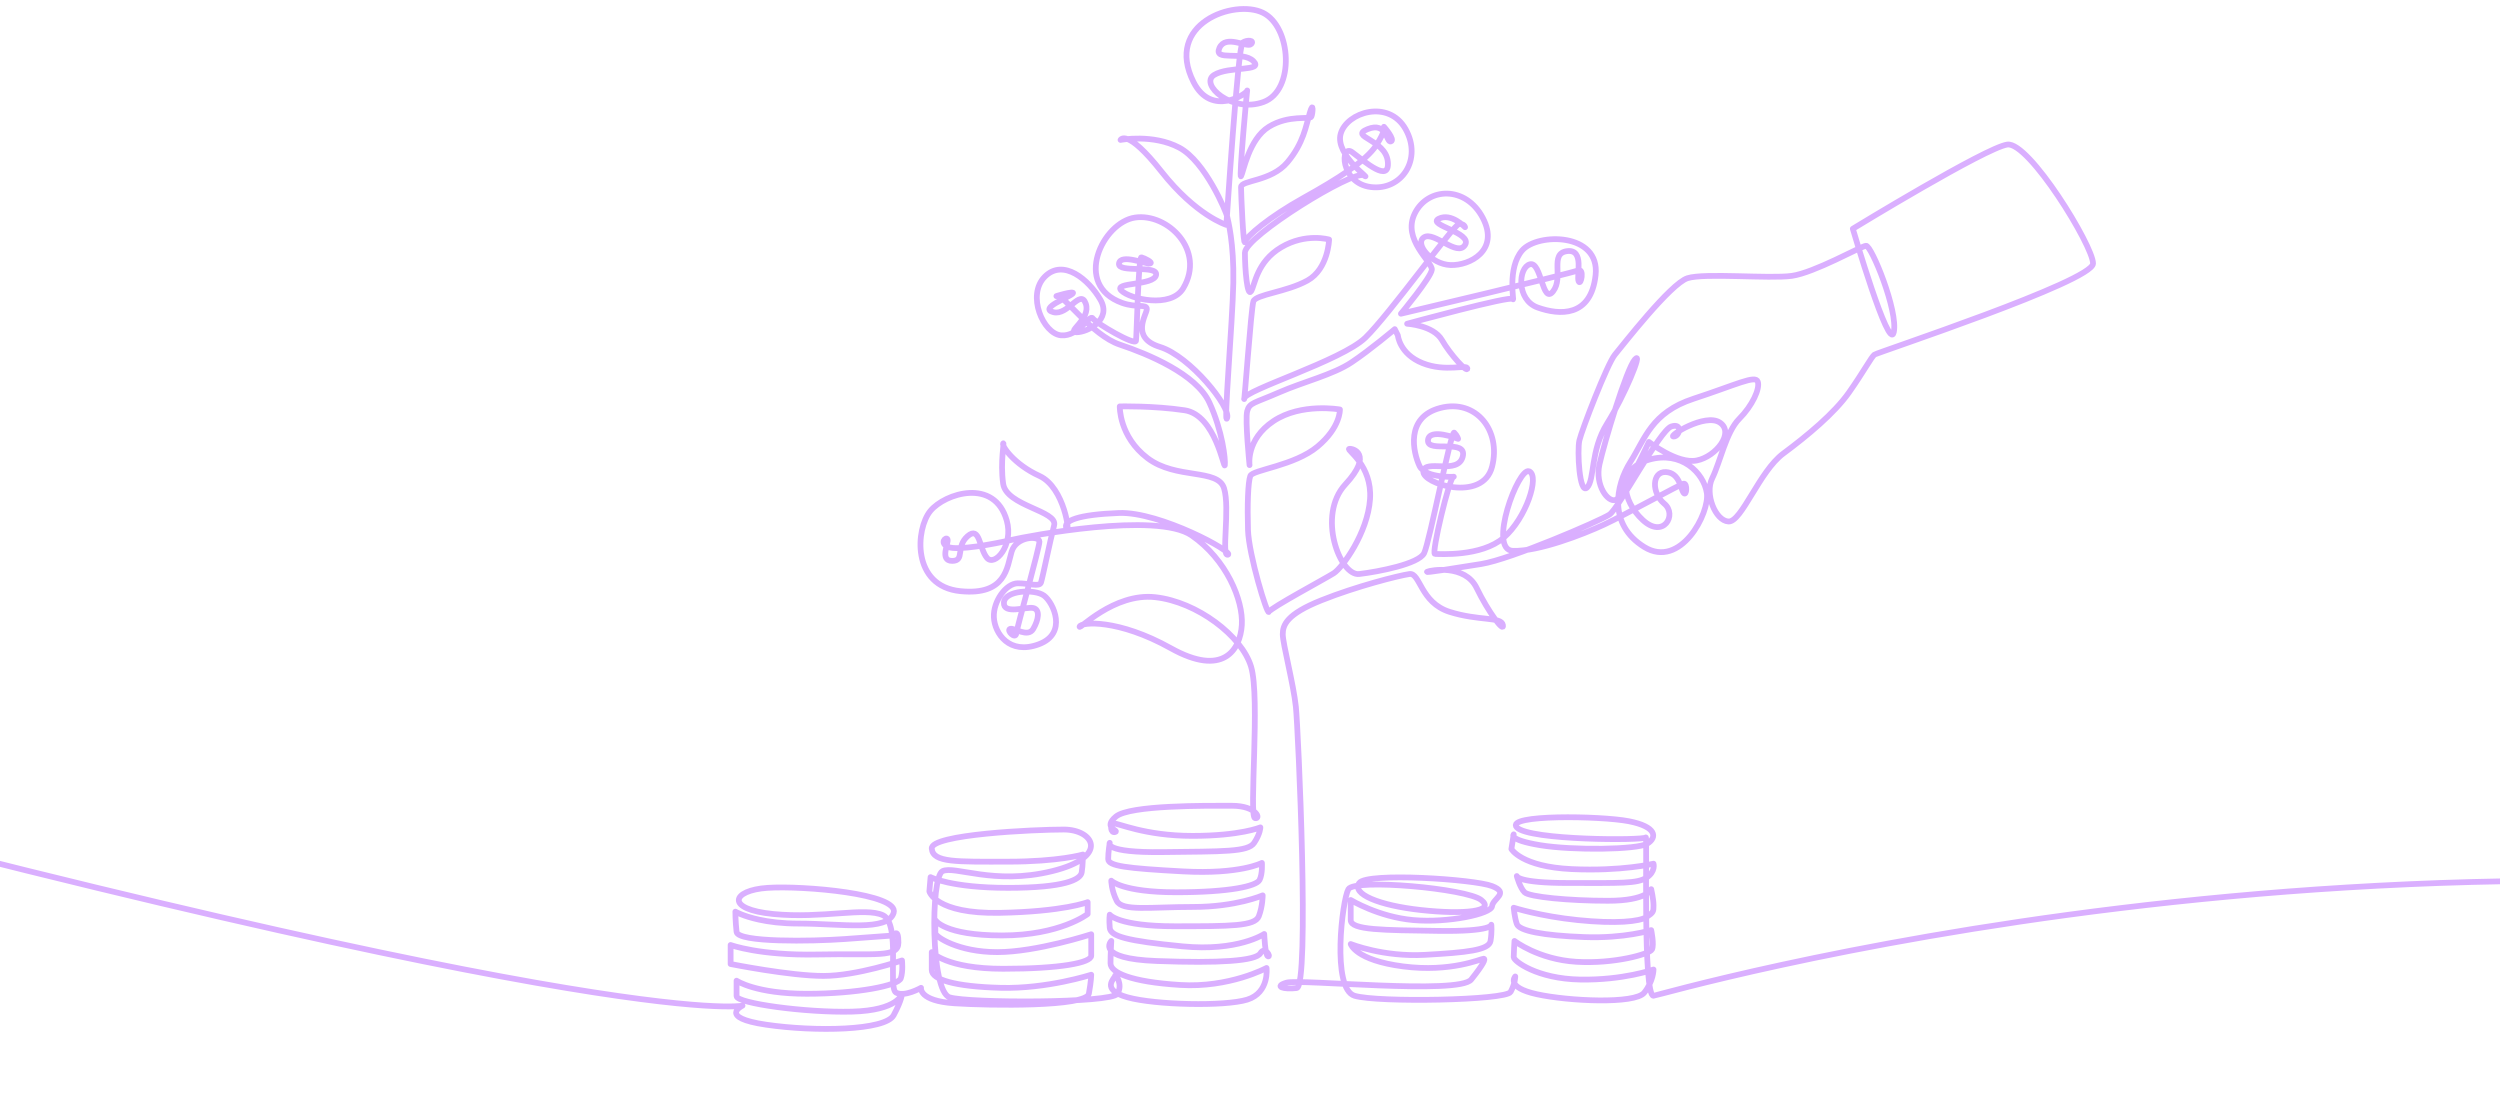 <svg width="390" height="173" viewBox="0 0 390 173" fill="none" xmlns="http://www.w3.org/2000/svg">
<path d="M-456.531 156.886L-370.221 152.931C-370.221 152.931 -248.232 67.441 -77.178 114.436C93.877 161.432 115.832 156.886 115.832 156.886C115.832 156.886 111.933 158.742 119.546 159.856C127.158 160.97 138.112 160.785 139.412 158.371C140.711 155.957 140.711 155.029 140.711 155.029C140.711 155.029 140.154 157.628 132.913 157.814C125.672 158 114.904 156.514 114.904 155.4V152.987C114.904 152.987 117.874 155.029 125.858 155.029C133.842 155.029 140.154 153.729 140.526 152.615C140.897 151.501 140.712 149.83 140.712 149.83C140.712 149.83 133.657 152.244 128.458 152.244C123.259 152.244 113.976 150.387 113.976 150.387V147.417C113.976 147.417 118.432 149.088 127.529 148.902C136.627 148.716 140.154 149.459 140.154 147.045C140.154 144.632 139.412 145.931 139.412 145.931C139.412 145.931 136.998 146.117 131.799 146.488C126.601 146.86 115.09 147.046 114.904 145.374C114.718 143.703 114.718 142.218 114.718 142.218C114.718 142.218 115.905 142.916 118.363 143.456C119.914 143.797 121.972 144.075 124.558 144.075C131.242 144.075 138.483 145.374 139.411 142.404C140.34 139.433 125.301 138.133 119.731 138.505C114.161 138.876 113.047 141.847 120.659 142.589C128.271 143.332 134.955 141.475 137.741 142.775C140.525 144.075 138.483 154.1 139.783 154.843C141.083 155.585 143.682 154.1 143.682 154.1C143.682 154.1 143.311 156.143 148.881 156.513C154.451 156.885 169.489 157.071 169.86 155.029C170.232 152.986 170.232 152.058 170.232 152.058C170.232 152.058 163.362 154.286 156.122 154.1C148.881 153.914 145.353 152.801 145.353 151.315V148.53C145.353 148.53 147.581 151.129 156.493 151.129C165.405 151.129 170.232 150.201 170.232 149.087V145.745C170.232 145.745 161.692 148.531 155.564 148.531C149.437 148.531 145.91 146.117 145.91 145.56V143.518C145.91 143.518 147.21 145.931 156.307 145.931C165.404 145.931 169.675 142.589 169.675 142.589V140.733C169.675 140.733 165.961 142.218 155.936 142.404C145.91 142.589 144.982 139.062 144.982 139.062L145.167 136.834C145.167 136.834 148.323 138.504 157.235 138.504C166.147 138.504 168.561 137.205 168.746 136.091C168.932 134.977 168.932 133.305 168.932 133.305C168.932 133.305 165.218 134.42 157.235 134.42C149.252 134.42 145.539 134.606 145.353 132.378C145.167 130.15 161.32 129.407 165.961 129.407C170.603 129.407 173.203 133.677 164.105 135.905C155.007 138.133 148.881 134.977 147.024 135.905C145.167 136.834 145.167 154.657 148.138 155.585C151.109 156.514 173.388 156.514 174.316 155.029C175.244 153.543 173.963 151.845 173.963 152.207C173.963 152.568 171.554 154.375 175.892 155.581C180.23 156.785 191.074 157.027 194.569 155.942C198.063 154.857 197.581 151.002 197.581 151.002C197.581 151.002 191.797 154.135 184.085 153.653C176.373 153.171 173.24 151.725 173.24 150.279C173.24 148.833 173.361 146.785 173.361 146.785C173.361 146.785 170.71 149.557 180.47 149.918C190.231 150.28 195.894 149.918 196.617 148.713C197.34 147.508 198.305 149.316 197.822 149.195C197.341 149.075 197.219 145.701 197.219 145.701C197.219 145.701 193.123 148.473 184.446 147.629C175.77 146.785 173.24 146.063 173.119 144.737C172.999 143.412 173.119 142.688 173.119 142.688C173.119 142.688 174.445 144.496 183.241 144.496C192.037 144.496 195.773 144.496 196.376 142.93C196.978 141.363 196.978 139.676 196.978 139.676C196.978 139.676 192.881 141.483 186.133 141.483C179.385 141.483 175.047 142.206 174.203 140.519C173.36 138.832 173.36 137.386 173.36 137.386C173.36 137.386 175.047 139.194 183.482 139.194C191.917 139.194 196.013 138.23 196.496 137.265C196.978 136.302 196.857 134.614 196.857 134.614C196.857 134.614 193.483 136.422 184.566 135.94C175.649 135.458 172.878 135.096 172.878 134.012C172.878 132.927 173.119 131.482 173.119 131.482C173.119 131.482 172.034 133.048 181.433 132.928C190.832 132.807 194.688 132.928 195.652 131.482C196.616 130.036 196.616 129.072 196.616 129.072C196.616 129.072 193.483 130.397 186.012 130.397C178.541 130.397 174.324 128.349 173.721 128.469C173.118 128.59 173.239 130.036 173.962 129.795C174.685 129.554 171.914 129.192 174.082 127.385C176.252 125.577 188.181 125.697 192.158 125.697C196.134 125.697 196.736 127.867 195.773 127.626C194.808 127.385 196.616 108.828 195.17 104.008C193.724 99.188 186.735 93.886 180.229 93.163C173.721 92.44 168.179 98.465 168.42 97.742C168.661 97.019 174.444 96.537 182.639 101.116C190.832 105.695 193.483 101.357 193.724 97.501C193.965 93.645 191.315 87.259 185.892 83.523C180.469 79.788 160.226 83.644 157.695 84.246C155.164 84.849 149.381 85.933 147.935 85.331C146.488 84.728 147.573 83.644 147.814 84.126C148.055 84.608 146.488 87.5 148.536 87.5C150.585 87.5 149.018 85.331 150.946 83.644C152.875 81.957 152.754 85.572 153.959 87.018C155.164 88.464 158.156 85.097 157.053 81.208C155.15 74.498 147.425 76.934 145.136 79.706C142.846 82.478 142.168 91.468 149.843 92.224C156.953 92.925 157.093 88.464 157.816 86.054C158.538 83.644 162.153 83.523 162.153 84.488C162.153 85.452 158.659 97.863 158.538 98.827C158.418 99.791 156.972 98.345 157.575 98.104C158.177 97.863 160.346 99.55 161.189 98.104C162.033 96.658 162.274 95.091 161.189 94.851C160.105 94.609 156.49 95.935 156.611 94.007C156.731 92.079 161.431 91.838 162.877 92.923C164.323 94.007 166.612 98.827 162.033 100.514C157.454 102.201 155.165 98.827 155.044 96.297C154.924 93.766 156.972 90.995 158.779 90.995C160.586 90.995 162.153 91.598 162.395 90.874C162.636 90.151 163.841 84.247 164.443 81.957C165.046 79.667 156.973 78.945 156.49 75.45C156.008 71.955 156.731 68.823 156.49 69.184C156.249 69.546 158.177 72.437 162.153 74.245C166.13 76.052 166.974 83.644 166.371 82.439C165.768 81.234 168.178 80.27 174.564 80.028C180.951 79.788 192.64 86.174 191.555 86.536C190.47 86.898 191.916 79.306 190.952 76.173C189.988 73.04 183.482 74.847 179.022 71.474C174.564 68.1 174.684 63.4 174.684 63.4C174.684 63.4 179.986 63.28 184.807 64.003C189.627 64.726 190.952 73.402 191.073 72.558C191.193 71.715 190.711 67.257 188.663 62.798C186.615 58.339 179.023 55.206 174.685 53.76C170.347 52.314 165.889 45.928 164.924 46.169C163.961 46.41 167.937 45.205 167.334 45.807C166.732 46.41 162.033 48.097 164.322 48.699C166.612 49.302 168.539 44.964 169.383 47.374C170.226 49.784 166.25 51.832 167.937 51.832C169.624 51.832 173.479 49.904 171.672 46.772C169.864 43.639 165.888 40.264 162.996 43.157C160.104 46.049 162.755 52.074 165.526 52.314C168.298 52.556 169.984 48.941 170.467 49.664C170.949 50.387 177.095 54.002 177.215 53.158C177.336 52.314 177.577 40.024 178.059 40.144C178.541 40.265 179.986 40.987 179.384 41.108C178.781 41.229 174.805 39.541 174.564 41.108C174.323 42.674 180.709 41.229 180.348 42.915C179.987 44.602 173.6 44 174.926 45.325C176.251 46.651 182.684 48.174 184.593 44.954C188.099 39.045 182.143 33.214 177.083 33.937C172.022 34.66 167.268 44.453 175.046 47.253C177.282 48.058 178.902 47.374 178.902 48.217C178.902 49.06 176.251 52.675 180.95 54.121C185.65 55.567 192.036 63.52 191.433 65.207C190.831 66.894 192.277 50.385 192.398 44.12C192.518 37.853 191.554 34.359 191.433 33.757C191.313 33.154 188.06 25.201 183.963 23.032C179.866 20.863 174.805 21.827 174.805 21.827C174.805 21.827 175.769 19.899 181.191 26.768C186.614 33.636 191.313 35.082 191.313 35.082C191.313 35.082 193.12 7.126 193.843 6.644C194.566 6.162 195.771 6.282 195.169 6.886C194.566 7.488 191.193 5.319 190.229 7.488C189.264 9.657 193.843 7.85 195.53 9.536C197.217 11.223 191.674 10.259 189.385 11.705C187.095 13.151 192.171 17.718 197.111 15.911C202.052 14.103 201.47 4.158 197.011 1.989C192.552 -0.18 181.588 3.692 186.195 12.806C188.993 18.342 194.566 14.597 194.566 14.115C194.566 13.633 193.241 28.093 193.603 27.491C193.964 26.888 194.807 21.707 197.941 19.779C201.073 17.851 204.327 18.694 204.568 18.212C204.809 17.73 204.929 15.561 204.327 17.61C203.724 19.658 203.363 22.309 200.833 25.322C198.302 28.334 193.603 28.093 193.603 29.178C193.603 30.262 193.964 38.577 194.205 37.733C194.446 36.89 197.941 33.877 203.363 30.865C208.786 27.852 213.124 25.08 214.691 22.67C216.257 20.26 215.896 19.779 215.896 19.779C215.896 19.779 217.703 21.827 216.98 22.068C216.257 22.309 216.377 18.935 213.365 20.14C210.352 21.345 216.137 21.706 216.497 25.201C216.859 28.695 212.882 25.201 210.955 23.755C209.027 22.309 209.027 28.575 213.847 29.178C218.667 29.78 221.92 24.84 219.269 20.14C216.619 15.441 210.111 17.489 209.148 20.863C208.184 24.237 214.329 28.334 212.762 27.37C211.196 26.406 194.206 36.89 194.206 39.42C194.206 41.951 194.568 46.41 195.17 45.445C195.772 44.481 196.013 40.866 199.869 38.577C203.726 36.287 207.34 37.371 207.34 37.371C207.34 37.371 207.219 41.95 203.966 43.758C200.713 45.565 195.893 45.927 195.531 47.011C195.17 48.096 194.085 63.52 194.085 62.194C194.085 60.869 209.268 56.29 213.004 52.675C216.739 49.06 226.741 35.082 227.584 34.961C228.428 34.84 228.548 35.443 228.548 35.443C228.548 35.443 226.38 33.154 224.452 34.118C222.523 35.082 229.753 36.287 228.548 38.215C227.343 40.143 223.729 36.046 222.162 37.01C220.596 37.974 223.247 41.228 226.26 41.348C229.272 41.469 233.971 39.059 231.32 33.997C228.67 28.937 222.765 29.178 220.716 33.275C218.668 37.372 223.488 40.866 223.367 42.071C223.246 43.276 218.547 48.94 218.547 48.94C218.547 48.94 245.057 42.673 246.141 42.191C247.226 41.71 246.623 44.722 246.262 43.878C245.9 43.035 247.226 38.818 244.454 39.178C241.683 39.54 243.972 43.276 242.286 45.445C240.598 47.613 240.478 40.745 238.671 41.227C236.863 41.709 236.501 46.77 239.875 47.975C243.249 49.18 248.19 49.541 248.913 42.914C249.635 36.287 239.875 36.287 237.465 39.058C235.055 41.83 236.26 47.252 236.019 46.65C235.778 46.047 219.51 50.505 219.51 50.505C219.51 50.505 223.608 50.746 224.934 53.036C226.259 55.325 228.91 58.218 228.91 57.494C228.91 56.77 225.536 58.097 221.921 56.651C218.306 55.205 218.065 52.312 218.065 52.312L217.583 51.348C217.583 51.348 213.727 54.602 210.834 56.53C207.943 58.458 203.364 59.543 199.508 61.229C195.652 62.916 194.929 62.796 194.567 64.121C194.205 65.446 194.929 72.556 194.929 72.556C194.929 72.556 194.326 68.58 198.664 65.688C203.002 62.796 209.027 63.88 209.027 63.88C209.027 63.88 209.147 66.652 205.533 69.664C201.918 72.677 195.411 73.279 195.049 74.243C194.687 75.207 194.567 78.823 194.687 82.679C194.808 86.535 197.7 96.054 197.941 95.452C198.182 94.849 206.737 90.27 208.063 89.427C209.388 88.583 213.365 83.16 213.726 77.859C214.087 72.556 209.991 70.146 210.473 70.026C210.955 69.905 214.329 70.749 209.871 75.569C205.412 80.389 209.027 89.909 212.04 89.547C215.052 89.186 221.319 87.981 222.162 86.294C223.006 84.606 226.38 67.014 226.862 67.496C227.344 67.978 227.464 68.46 227.464 68.46C227.464 68.46 222.885 66.653 222.765 68.701C222.644 70.749 228.91 68.339 228.188 71.231C227.465 74.123 222.283 71.593 222.042 73.521C221.801 75.449 231.321 78.462 232.766 72.798C234.213 67.135 230.236 62.194 224.693 63.64C219.15 65.086 220.475 70.629 221.439 72.677C222.403 74.726 227.344 74.364 226.742 74.364C226.139 74.364 223.247 86.415 223.849 86.415C224.452 86.415 231.079 86.897 234.574 83.884C238.068 80.872 240.237 74.244 238.55 73.521C236.863 72.799 232.043 85.813 236.02 85.933C239.996 86.054 246.865 83.403 250.238 81.836C253.613 80.27 262.047 75.57 262.65 75.45C263.252 75.329 263.132 77.498 262.65 76.896C262.168 76.293 262.047 73.763 259.878 73.642C257.709 73.521 257.589 76.896 259.638 78.583C261.686 80.27 259.516 84.126 256.263 81.113C253.009 78.1 252.166 73.16 257.227 71.714C262.288 70.267 265.783 73.762 266.265 76.896C266.747 80.028 262.168 88.826 256.504 85.331C250.84 81.837 252.046 75.691 254.335 72.076C256.625 68.462 257.589 64.364 264.216 62.195C270.843 60.027 273.856 58.46 274.217 59.545C274.579 60.629 273.374 63.28 271.326 65.329C269.277 67.377 268.313 72.197 267.108 74.607C265.904 77.017 267.59 81.235 269.639 81.355C271.687 81.476 274.459 73.522 278.195 70.751C281.93 67.98 286.147 64.485 288.437 61.232C290.726 57.978 291.931 55.689 292.413 55.327C292.895 54.966 326.515 43.88 326.515 41.108C326.515 38.336 316.513 22.07 313.139 22.551C309.765 23.033 289.04 35.686 289.04 35.686C289.04 35.686 294.703 55.086 295.426 51.832C296.149 48.579 291.931 38.216 291.088 38.337C290.244 38.458 283.014 42.554 279.52 43.036C276.025 43.518 265.904 42.554 263.252 43.398C260.602 44.241 253.13 53.881 251.926 55.327C250.721 56.773 246.744 67.136 246.383 68.702C246.021 70.268 246.383 77.257 247.588 76.053C248.793 74.848 248.069 70.269 250.72 66.052C253.371 61.834 256.384 54.604 255.058 56.049C253.733 57.495 250.238 69.184 249.516 72.437C248.793 75.691 250.841 78.462 252.046 77.98C253.251 77.499 257.228 68.943 257.228 68.943C257.228 68.943 261.686 72.437 264.699 71.834C267.712 71.232 270.603 67.497 268.314 65.93C266.024 64.364 260.12 68.099 261.084 68.099C262.047 68.099 262.529 65.93 260.722 66.533C258.915 67.135 252.528 79.306 251.082 80.27C249.636 81.234 235.658 87.259 231.078 87.982C226.5 88.705 222.162 89.428 222.644 89.186C223.126 88.945 228.548 87.982 230.355 91.717C232.163 95.452 234.693 98.826 234.453 97.5C234.212 96.175 230.717 96.898 226.138 95.452C221.559 94.006 221.559 89.307 219.872 89.548C218.185 89.789 211.557 91.476 206.135 93.645C200.712 95.814 200.11 97.501 200.11 98.947C200.11 100.392 201.797 106.779 202.158 110.274C202.52 113.768 204.327 153.895 202.278 154.136C200.23 154.377 198.663 153.895 200.711 153.292C202.76 152.69 227.583 155.22 229.511 152.81C231.439 150.4 231.801 149.557 231.439 149.557C231.077 149.557 226.379 151.726 218.907 150.762C211.437 149.798 210.713 147.268 210.713 147.268C210.713 147.268 215.774 149.316 222.281 148.955C228.789 148.593 232.283 148.232 232.524 146.786C232.765 145.34 232.644 144.256 232.644 144.256C232.644 144.256 232.885 145.34 224.33 145.22C215.774 145.099 210.713 145.099 210.713 143.532V140.4C210.713 140.4 215.051 143.05 220.474 143.532C225.897 144.014 232.644 142.568 232.765 141.363C232.885 140.158 235.537 139.315 232.765 138.23C229.994 137.146 213.244 136.061 212.039 137.748C210.834 139.436 215.051 141.243 221.679 141.966C228.306 142.689 233.367 142.207 231.077 140.4C228.788 138.592 211.316 137.025 210.351 138.712C209.387 140.4 207.701 154.256 211.315 155.341C214.93 156.426 234.934 156.064 235.656 154.738C236.379 153.413 236.379 152.328 236.379 152.328C236.379 152.328 234.812 154.016 239.753 155.1C244.694 156.185 255.057 156.666 256.502 154.859C257.948 153.051 257.948 151.245 257.948 151.245C257.948 151.245 253.25 152.931 246.502 152.811C239.753 152.69 236.139 149.919 236.139 149.317C236.139 148.714 236.259 146.786 236.259 146.786C236.259 146.786 239.995 149.678 245.899 150.04C251.803 150.401 257.346 148.835 257.708 148.112C258.07 147.389 257.588 145.1 257.588 145.1C257.588 145.1 253.491 146.425 247.104 146.184C240.717 145.943 236.982 145.22 236.62 144.136C236.259 143.051 236.139 141.605 236.139 141.605C236.139 141.605 240.235 142.931 246.14 143.533C252.045 144.136 255.78 143.774 256.865 143.051C257.949 142.329 257.949 142.208 257.949 141.244C257.949 140.28 257.588 138.713 257.588 138.713C257.588 138.713 256.985 140.521 250.839 140.521C244.694 140.521 238.549 139.918 237.826 139.195C237.102 138.473 236.62 136.665 236.62 136.665C236.62 136.665 236.62 137.749 244.694 137.749C252.768 137.749 255.418 137.87 256.865 136.905C258.311 135.941 257.949 134.736 257.949 134.736C257.949 134.736 253.008 135.941 245.176 135.58C237.344 135.218 235.777 132.447 235.777 132.447L236.139 130.158C236.139 130.158 235.175 131.001 240.235 131.845C245.297 132.688 255.418 132.568 256.985 131.604C258.552 130.64 258.431 128.953 254.093 128.11C249.755 127.266 234.693 127.025 236.621 129.074C238.549 131.122 256.503 131.122 256.745 130.64C256.985 130.158 256.263 155.342 257.949 155.342C258.623 155.342 372.722 121.907 493.704 146.316C695.341 197.256 826.53 155.584 826.53 155.584" stroke="#DAAFFF" stroke-width="0.9" stroke-linecap="round" stroke-linejoin="round"/>
</svg>
